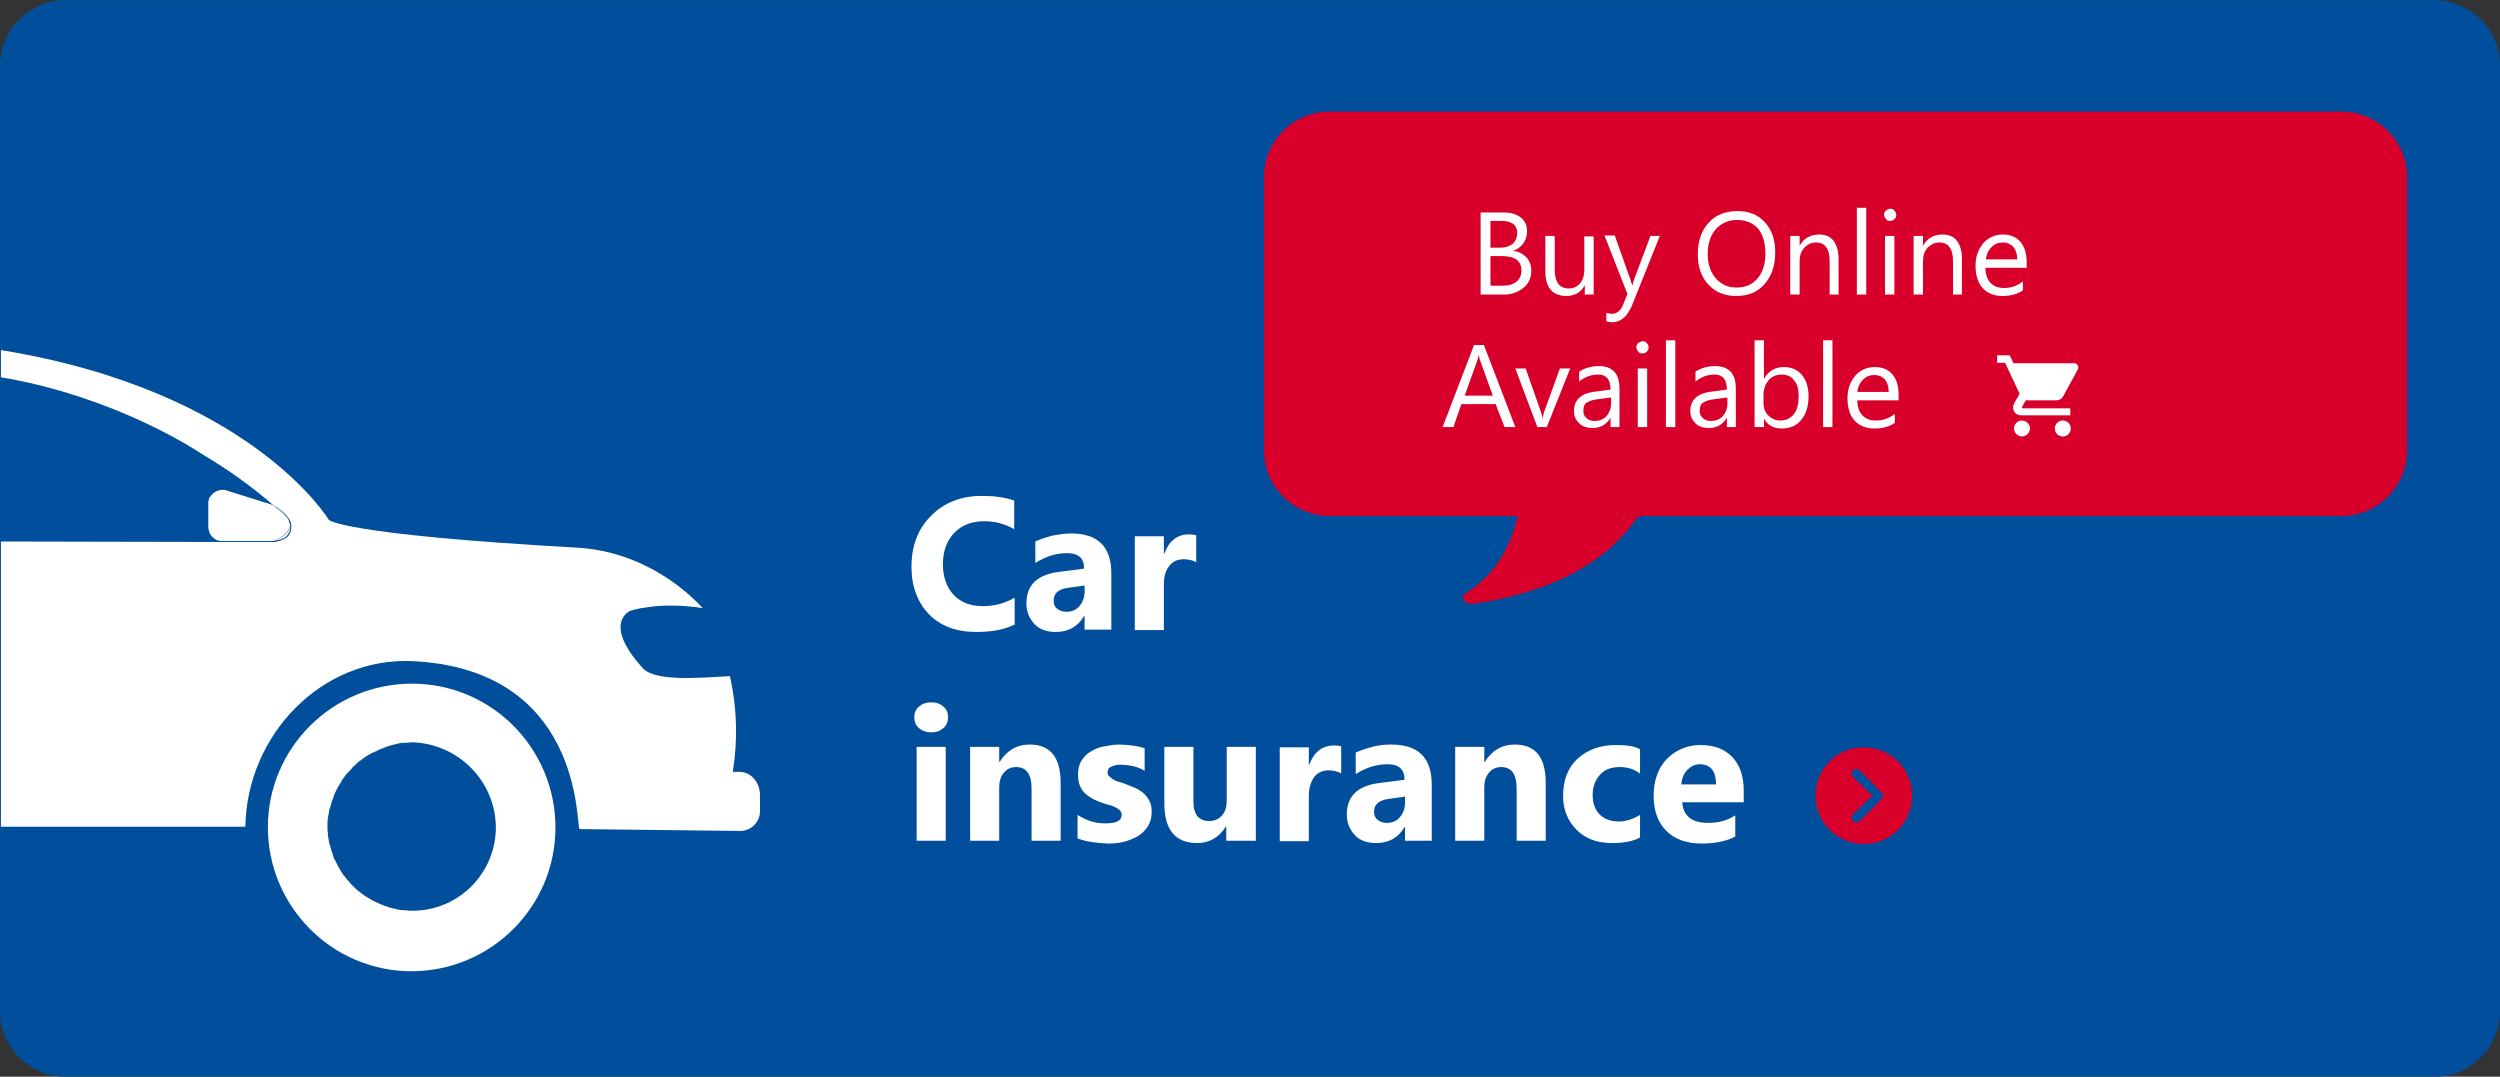 <svg xmlns="http://www.w3.org/2000/svg" xmlns:xlink="http://www.w3.org/1999/xlink"  x="0px" y="0px" viewBox="0 0 532.9 229.5" style="enable-background:new 0 0 532.9 229.5;" xml:space="preserve"><rect x="0" y="0" width="532.9" height="229.5" fill="#333333" stroke="none"/><style type="text/css">	.st0{fill:#004E9C;}	.st1{clip-path:url(#SVGID_00000111158391558530892130000000172648954739354815_);}	.st2{fill:none;}	.st3{fill:#FFFFFF;}	.st4{fill:#005DAA;}	.st5{enable-background:new    ;}	.st6{fill:#D8002B;}</style><g id="Groupe_1159" transform="translate(-420 -2493.474)">	<path id="Rectangle_76" class="st0" d="M434,2493.5h504.9c7.7,0,14,6.3,14,14V2709c0,7.7-6.3,14-14,14H434c-7.7,0-14-6.3-14-14  v-201.5C420,2499.7,426.3,2493.5,434,2493.5z"></path>	<g>		<defs>			<path id="SVGID_1_" d="M434,2517.2h180.7c7.7,0,14,6.3,14,14v164.3c0,7.7-6.3,14-14,14H434c-7.7,0-14-6.3-14-14v-164.3    C420,2523.4,426.3,2517.2,434,2517.2z"></path>		</defs>		<clipPath id="SVGID_00000141450125536448738200000013074618367755297455_">			<use xlink:href="#SVGID_1_" style="overflow:visible;"></use>		</clipPath>		<g style="clip-path:url(#SVGID_00000141450125536448738200000013074618367755297455_);">			<path class="st2" d="M499.3,2654.1c0.1,0,0.2-0.1,0.3-0.1C499.5,2654,499.4,2654.1,499.3,2654.1z"></path>			<path class="st2" d="M493,2659.9c0.1-0.1,0.2-0.2,0.3-0.4C493.1,2659.6,493,2659.7,493,2659.9z"></path>			<path class="st2" d="M492.1,2661.3c0.1-0.1,0.1-0.2,0.2-0.3C492.2,2661.1,492.1,2661.2,492.1,2661.3z"></path>			<path class="st2" d="M495.1,2657.2c0.1-0.1,0.1-0.1,0.2-0.2C495.3,2657.1,495.2,2657.1,495.1,2657.2z"></path>			<path class="st2" d="M497.8,2655c0.1-0.1,0.2-0.1,0.3-0.2C498,2654.9,497.9,2655,497.8,2655z"></path>			<path class="st2" d="M496.4,2656.1c0.1-0.1,0.2-0.2,0.3-0.2C496.6,2655.9,496.5,2656,496.4,2656.1z"></path>			<path class="st2" d="M494,2658.5c0.1-0.1,0.2-0.2,0.3-0.3C494.2,2658.3,494.1,2658.4,494,2658.5z"></path>			<path class="st2" d="M490,2668c0-0.2,0.1-0.5,0.1-0.7C490.1,2667.5,490,2667.8,490,2668z"></path>			<path class="st2" d="M489.9,2669.8C489.9,2669.8,489.9,2669.8,489.9,2669.8c0-0.3,0-0.5,0-0.8    C489.9,2669.3,489.9,2669.6,489.9,2669.8z"></path>			<path class="st2" d="M490,2671.7c0-0.3,0-0.7-0.1-1C490,2671,490,2671.3,490,2671.7z"></path>			<path class="st2" d="M490.3,2673.5c-0.1-0.3-0.1-0.7-0.2-1.1C490.2,2672.7,490.2,2673.1,490.3,2673.5z"></path>			<path class="st2" d="M490.3,2666.2c0-0.2,0.1-0.4,0.2-0.6C490.4,2665.8,490.3,2666,490.3,2666.2z"></path>			<path class="st2" d="M491.3,2662.9c0.1-0.1,0.1-0.3,0.2-0.4C491.5,2662.6,491.4,2662.7,491.3,2662.9z"></path>			<path class="st2" d="M490.7,2664.5c0.1-0.2,0.1-0.3,0.2-0.5C490.8,2664.2,490.8,2664.4,490.7,2664.5z"></path>			<path class="st2" d="M465.1,2598.8c0.1-0.1,0.3-0.2,0.4-0.4C465.4,2598.6,465.3,2598.7,465.1,2598.8z"></path>			<path class="st2" d="M465.6,2598.5c0.2-0.1,0.3-0.2,0.5-0.3C465.9,2598.3,465.7,2598.3,465.6,2598.5z"></path>			<path class="st2" d="M464.8,2599.3c0.1-0.1,0.2-0.3,0.3-0.4C465,2599,464.9,2599.2,464.8,2599.3z"></path>			<path class="st2" d="M500.8,2653.4c0.1-0.1,0.3-0.1,0.4-0.2C501.1,2653.3,501,2653.3,500.8,2653.4z"></path>			<path class="st2" d="M464.3,2601c0,0,0-0.1,0-0.1C464.3,2600.9,464.3,2600.9,464.3,2601l0,4.7c0,0.4,0.1,0.7,0.2,1.1    c-0.1-0.3-0.2-0.7-0.2-1.1V2601z"></path>			<path class="st2" d="M464.5,2599.8c0.1-0.1,0.1-0.3,0.2-0.4C464.6,2599.5,464.6,2599.7,464.5,2599.8z"></path>			<path class="st2" d="M466.7,2598c0.1,0,0.3,0,0.4-0.1C467,2597.9,466.8,2597.9,466.7,2598z"></path>			<path class="st2" d="M466.1,2598.2c0.2-0.1,0.3-0.1,0.5-0.2C466.4,2598,466.3,2598.1,466.1,2598.2z"></path>			<path class="st2" d="M464.3,2600.4c0-0.2,0.1-0.3,0.1-0.4C464.4,2600.1,464.4,2600.3,464.3,2600.4z"></path>			<path class="st2" d="M506,2652.1c0.1,0,0.3,0,0.4,0C506.3,2652,506.1,2652,506,2652.1z"></path>			<path class="st2" d="M502.5,2652.8c0.1,0,0.1,0,0.2-0.1C502.6,2652.7,502.5,2652.7,502.5,2652.8z"></path>			<path class="st2" d="M504.2,2652.3c0.1,0,0.2,0,0.4-0.1C504.4,2652.3,504.3,2652.3,504.2,2652.3z"></path>			<path class="st2" d="M506.4,2687.7c0.5,0,0.9,0.1,1.4,0.1v0c0.2,0,0.5,0,0.7,0c-0.2,0-0.5,0-0.7,0    C507.3,2687.7,506.9,2687.7,506.4,2687.7z"></path>			<path class="st2" d="M525.7,2669.8c0-9.8-8-17.8-17.9-17.8c0,0,0,0,0,0C517.6,2652,525.6,2659.9,525.7,2669.8z"></path>			<path class="st2" d="M497.8,2684.7c-0.4-0.2-0.7-0.5-1.1-0.8C497.1,2684.2,497.4,2684.4,497.8,2684.7z"></path>			<path class="st2" d="M494,2681.2c-0.3-0.3-0.5-0.7-0.8-1C493.5,2680.5,493.7,2680.9,494,2681.2z"></path>			<path class="st2" d="M492.1,2678.4c-0.2-0.4-0.4-0.8-0.6-1.2C491.7,2677.6,491.9,2678,492.1,2678.4z"></path>			<path class="st2" d="M496.4,2683.6c-0.4-0.3-0.7-0.6-1.1-1C495.7,2683,496.1,2683.3,496.4,2683.6z"></path>			<path class="st2" d="M463.4,2590.5c5.2,3.1,10.1,6.6,14.7,10.6h0l-10.2-3.2c-0.2,0-0.4,0-0.5,0c0,0,0,0-0.1,0c0.2,0,0.4,0,0.6,0    l10.2,3.2h0c0.8,0.7,1.6,1.3,2.3,1.9c0.3,0.2,0.5,0.4,0.7,0.7c0.3,0.4,0.5,0.8,0.6,1.2c-0.1-0.4-0.3-0.9-0.6-1.2    c0.4,0.5,0.7,1.1,0.7,1.7c0,0,0,0,0,0c0,0.4-0.2,0.7-0.3,1c0.2-0.3,0.3-0.6,0.3-1c0,0.1,0,0.1,0,0.2c0,1.3-0.5,2.1-1.4,2.6    c0.9-0.5,1.4-1.3,1.4-2.6c0-0.1,0-0.1,0-0.2c0-0.6-0.2-1.2-0.7-1.7c-0.8-1.1-1.9-2-3.1-2.6    C473.5,2597.2,468.6,2593.6,463.4,2590.5c-12.1-7.9-28.6-14.3-43.4-16.7v0C434.8,2576.2,451.3,2582.6,463.4,2590.5z     M481.2,2603.7c-0.2-0.3-0.5-0.5-0.7-0.7c-0.7-0.5-1.5-1.2-2.3-1.9C479.3,2601.7,480.4,2602.6,481.2,2603.7z"></path>			<path class="st2" d="M504.2,2687.4c-0.5-0.1-1-0.2-1.5-0.4C503.2,2687.1,503.7,2687.3,504.2,2687.4z"></path>			<path class="st2" d="M493,2679.8c-0.3-0.4-0.5-0.8-0.7-1.2C492.5,2679.1,492.7,2679.5,493,2679.8z"></path>			<path class="st2" d="M500.8,2686.3c-0.5-0.2-0.9-0.4-1.3-0.6C499.9,2685.9,500.4,2686.1,500.8,2686.3z"></path>			<path class="st2" d="M495.1,2682.5c-0.3-0.3-0.6-0.6-0.8-0.9C494.6,2681.9,494.9,2682.2,495.1,2682.5z"></path>			<path class="st2" d="M502.5,2686.9c-0.5-0.1-0.9-0.3-1.4-0.5C501.5,2686.6,502,2686.8,502.5,2686.9z"></path>			<path class="st2" d="M506,2687.6c-0.5,0-1-0.1-1.4-0.2C505,2687.5,505.5,2687.6,506,2687.6z"></path>			<polygon class="st2" points="525.7,2669.8 525.7,2669.8 525.7,2669.9    "></polygon>			<path class="st2" d="M490.7,2675.2c-0.1-0.4-0.2-0.7-0.3-1.1C490.5,2674.4,490.6,2674.8,490.7,2675.2z"></path>			<path class="st2" d="M491.3,2676.8c-0.2-0.4-0.3-0.8-0.4-1.2C491,2676,491.2,2676.4,491.3,2676.8z"></path>			<path class="st2" d="M499.3,2685.6c-0.4-0.2-0.8-0.5-1.2-0.7C498.5,2685.1,498.9,2685.4,499.3,2685.6z"></path>			<path class="st2" d="M466.9,2608.7c-1.1-0.2-2-0.9-2.4-1.9c-0.1-0.3-0.2-0.7-0.2-1.1v-4.7c0,0,0-0.1,0-0.1c0-0.1,0-0.3,0-0.4    c0,0,0,0,0,0c0-0.2,0.1-0.3,0.1-0.4c0-0.1,0-0.1,0-0.2c0.1-0.1,0.1-0.3,0.2-0.4c0,0,0-0.1,0.1-0.1c0.1-0.1,0.2-0.3,0.3-0.4    c0,0,0-0.1,0.1-0.1c0.1-0.1,0.3-0.2,0.4-0.4c0,0,0,0,0,0c0.2-0.1,0.3-0.2,0.5-0.3c0,0,0,0,0,0c0.2-0.1,0.3-0.1,0.5-0.2    c0,0,0.1,0,0.1,0c0.1,0,0.3,0,0.4-0.1c0.1,0,0.1,0,0.2,0c0,0,0,0,0.1,0c0.2,0,0.4,0,0.5,0l10.2,3.2h0c-4.6-3.9-9.5-7.5-14.7-10.6    c-12.1-7.9-28.6-14.3-43.4-16.7v34.8L466.9,2608.7z"></path>			<path class="st2" d="M481.2,2603.7c0.3,0.4,0.5,0.8,0.6,1.2c0,0.1,0.1,0.3,0.1,0.4C481.9,2604.7,481.6,2604.1,481.2,2603.7z"></path>			<path class="st2" d="M478.5,2608.8c0,0,0.1,0,0.2-0.1c-0.3,0-0.6,0.1-0.9,0.1H478.5z"></path>			<path class="st2" d="M507.8,2652c-0.5,0-0.9,0-1.4,0.1c-0.1,0-0.3,0-0.4,0c-0.5,0-1,0.1-1.4,0.2c-0.1,0-0.2,0-0.4,0.1    c-0.5,0.1-1,0.2-1.5,0.4c-0.1,0-0.1,0-0.2,0.1c-0.4,0.1-0.8,0.3-1.2,0.4c-0.1,0.1-0.3,0.1-0.4,0.2c-0.4,0.2-0.9,0.4-1.3,0.6    c-0.1,0-0.2,0.1-0.3,0.1c-0.4,0.2-0.8,0.5-1.2,0.7c-0.1,0.1-0.2,0.1-0.3,0.2c-0.4,0.2-0.7,0.5-1.1,0.8c-0.1,0.1-0.2,0.2-0.3,0.2    c-0.4,0.3-0.7,0.6-1.1,1c-0.1,0.1-0.1,0.1-0.2,0.2c-0.3,0.3-0.6,0.6-0.8,0.9c-0.1,0.1-0.2,0.2-0.3,0.3c-0.3,0.3-0.5,0.7-0.8,1    c-0.1,0.1-0.2,0.2-0.3,0.4c-0.3,0.4-0.5,0.8-0.7,1.2c-0.1,0.1-0.1,0.2-0.2,0.3c-0.2,0.4-0.4,0.8-0.6,1.2    c-0.1,0.1-0.1,0.3-0.2,0.4c-0.2,0.4-0.3,0.8-0.4,1.2c-0.1,0.2-0.1,0.3-0.2,0.5c-0.1,0.4-0.2,0.7-0.3,1.1    c-0.1,0.2-0.1,0.4-0.2,0.6c-0.1,0.3-0.1,0.7-0.2,1.1c0,0.2-0.1,0.5-0.1,0.7c0,0.3,0,0.7-0.1,1c0,0.3,0,0.5,0,0.8s0,0.5,0,0.8    c0,0.3,0,0.7,0.1,1c0,0.2,0.1,0.5,0.1,0.7c0.1,0.4,0.1,0.7,0.2,1.1c0,0.2,0.1,0.4,0.2,0.6c0.1,0.4,0.2,0.7,0.3,1.1    c0,0.2,0.1,0.3,0.2,0.5c0.1,0.4,0.3,0.8,0.4,1.2c0,0.1,0.1,0.2,0.2,0.3c0.2,0.4,0.4,0.8,0.6,1.2c0.1,0.1,0.1,0.2,0.2,0.3    c0.2,0.4,0.5,0.8,0.7,1.2c0.1,0.1,0.2,0.2,0.3,0.4c0.2,0.3,0.5,0.7,0.8,1c0.1,0.1,0.2,0.2,0.3,0.3c0.3,0.3,0.6,0.6,0.8,0.9    c0.1,0.1,0.1,0.1,0.2,0.2c0.3,0.3,0.7,0.7,1.1,1c0.1,0.1,0.2,0.2,0.3,0.2c0.3,0.3,0.7,0.5,1.1,0.8c0.1,0.1,0.2,0.1,0.3,0.2    c0.4,0.2,0.8,0.5,1.2,0.7c0.1,0,0.2,0.1,0.2,0.1c0.4,0.2,0.9,0.4,1.3,0.6c0.1,0,0.2,0.1,0.2,0.1c0.5,0.2,0.9,0.4,1.4,0.5    c0.1,0,0.1,0,0.2,0.1c0.5,0.1,1,0.3,1.5,0.4c0.1,0,0.2,0,0.4,0.1c0.5,0.1,0.9,0.2,1.4,0.2c0.1,0,0.3,0,0.4,0    c0.5,0,0.9,0.1,1.4,0.1c0.2,0,0.5,0,0.7,0c9.5-0.4,17.2-8.2,17.2-17.8c0,0,0,0,0,0c0,0,0,0,0-0.1    C525.6,2659.9,517.6,2652,507.8,2652z"></path>			<path class="st3" d="M507.8,2639.2c-16.9,0-30.7,13.7-30.7,30.6c0,16.9,13.7,30.7,30.6,30.7s30.7-13.7,30.7-30.6c0,0,0,0,0,0    C538.4,2652.9,524.7,2639.2,507.8,2639.2z M525.7,2669.8L525.7,2669.8L525.7,2669.8C525.7,2669.8,525.7,2669.8,525.7,2669.8    c0,9.6-7.6,17.5-17.2,17.8c-0.2,0-0.5,0-0.7,0v0c-0.5,0-0.9,0-1.4-0.1c-0.1,0-0.3,0-0.4,0c-0.5,0-1-0.1-1.4-0.2    c-0.1,0-0.2,0-0.4-0.1c-0.5-0.1-1-0.2-1.5-0.4c-0.1,0-0.1,0-0.2-0.1c-0.5-0.1-0.9-0.3-1.4-0.5c-0.1,0-0.2-0.1-0.2-0.1    c-0.5-0.2-0.9-0.4-1.3-0.6c-0.1,0-0.2-0.1-0.2-0.1c-0.4-0.2-0.8-0.5-1.2-0.7c-0.1-0.1-0.2-0.1-0.3-0.2c-0.4-0.2-0.7-0.5-1.1-0.8    c-0.1-0.1-0.2-0.2-0.3-0.2c-0.4-0.3-0.7-0.6-1.1-1c-0.1-0.1-0.1-0.1-0.2-0.2c-0.3-0.3-0.6-0.6-0.8-0.9c-0.1-0.1-0.2-0.2-0.3-0.3    c-0.3-0.3-0.5-0.7-0.8-1c-0.1-0.1-0.2-0.2-0.3-0.4c-0.3-0.4-0.5-0.8-0.7-1.2c-0.1-0.1-0.1-0.2-0.2-0.3c-0.2-0.4-0.4-0.8-0.6-1.2    c0-0.1-0.1-0.2-0.2-0.3c-0.2-0.4-0.3-0.8-0.4-1.2c-0.1-0.2-0.1-0.3-0.2-0.5c-0.1-0.4-0.2-0.7-0.3-1.1c-0.1-0.2-0.1-0.4-0.2-0.6    c-0.1-0.3-0.1-0.7-0.2-1.1c0-0.2-0.1-0.5-0.1-0.7c0-0.3,0-0.7-0.1-1c0-0.3,0-0.5,0-0.8c0,0,0,0,0,0c0,0,0,0,0,0    c0-0.3,0-0.5,0-0.8c0-0.3,0-0.7,0.1-1c0-0.2,0.1-0.5,0.1-0.7c0.1-0.4,0.1-0.7,0.2-1.1c0-0.2,0.1-0.4,0.2-0.6    c0.1-0.4,0.2-0.7,0.3-1.1c0.1-0.2,0.1-0.3,0.2-0.5c0.1-0.4,0.3-0.8,0.4-1.2c0.1-0.1,0.1-0.3,0.2-0.4c0.2-0.4,0.4-0.8,0.6-1.2    c0.1-0.1,0.1-0.2,0.2-0.3c0.2-0.4,0.5-0.8,0.7-1.2c0.1-0.1,0.2-0.2,0.3-0.4c0.2-0.3,0.5-0.7,0.8-1c0.1-0.1,0.2-0.2,0.3-0.3    c0.3-0.3,0.6-0.6,0.8-0.9c0.1-0.1,0.1-0.1,0.2-0.2c0.3-0.3,0.7-0.7,1.1-1c0.1-0.1,0.2-0.2,0.3-0.2c0.3-0.3,0.7-0.5,1.1-0.8    c0.1-0.1,0.2-0.1,0.3-0.2c0.4-0.2,0.8-0.5,1.2-0.7c0.1,0,0.2-0.1,0.3-0.1c0.4-0.2,0.8-0.4,1.3-0.6c0.1-0.1,0.3-0.1,0.4-0.2    c0.4-0.2,0.8-0.3,1.2-0.4c0.1,0,0.1,0,0.2-0.1c0.5-0.1,1-0.3,1.5-0.4c0.1,0,0.2,0,0.4-0.1c0.5-0.1,0.9-0.2,1.4-0.2    c0.1,0,0.3,0,0.4,0c0.5,0,0.9-0.1,1.4-0.1c0,0,0,0,0,0c0,0,0,0,0,0C517.6,2652,525.6,2659.9,525.7,2669.8    C525.7,2669.8,525.7,2669.8,525.7,2669.8C525.7,2669.8,525.7,2669.8,525.7,2669.8z"></path>			<path class="st3" d="M507.8,2652c-0.5,0-0.9,0-1.4,0.1C506.9,2652,507.3,2652,507.8,2652C507.8,2652,507.8,2652,507.8,2652z"></path>			<path class="st3" d="M504.5,2652.3c0.5-0.1,0.9-0.2,1.4-0.2C505.5,2652.1,505,2652.2,504.5,2652.3z"></path>			<path class="st3" d="M499.5,2685.7c-0.1,0-0.2-0.1-0.2-0.1C499.3,2685.6,499.4,2685.6,499.5,2685.7z"></path>			<path class="st3" d="M508.5,2687.7c9.5-0.4,17.2-8.2,17.2-17.8C525.7,2679.5,518,2687.3,508.5,2687.7z"></path>			<path class="st3" d="M504.5,2687.4c-0.1,0-0.2,0-0.4-0.1C504.3,2687.4,504.4,2687.4,504.5,2687.4z"></path>			<path class="st3" d="M506.4,2687.7c-0.1,0-0.3,0-0.4,0C506.1,2687.7,506.3,2687.6,506.4,2687.7z"></path>			<path class="st3" d="M502.7,2687c-0.1,0-0.1,0-0.2-0.1C502.5,2686.9,502.6,2687,502.7,2687z"></path>			<path class="st3" d="M525.7,2669.8L525.7,2669.8C525.7,2669.8,525.7,2669.8,525.7,2669.8C525.7,2669.8,525.7,2669.8,525.7,2669.8    C525.7,2669.8,525.7,2669.8,525.7,2669.8z"></path>			<path class="st3" d="M501.1,2686.4c-0.1,0-0.2-0.1-0.2-0.1C500.9,2686.4,501,2686.4,501.1,2686.4z"></path>			<path class="st3" d="M502.7,2652.7c0.5-0.1,1-0.3,1.5-0.4C503.7,2652.4,503.2,2652.6,502.7,2652.7z"></path>			<path class="st3" d="M490.4,2665.6c0.1-0.4,0.2-0.7,0.3-1.1C490.6,2664.9,490.5,2665.2,490.4,2665.6z"></path>			<path class="st3" d="M491.5,2677.1c0-0.1-0.1-0.2-0.2-0.3C491.4,2676.9,491.4,2677,491.5,2677.1z"></path>			<path class="st3" d="M490.9,2664.1c0.1-0.4,0.3-0.8,0.4-1.2C491.2,2663.3,491,2663.7,490.9,2664.1z"></path>			<path class="st3" d="M490.4,2674.1c-0.1-0.2-0.1-0.4-0.2-0.6C490.3,2673.7,490.4,2673.9,490.4,2674.1z"></path>			<path class="st3" d="M492.3,2678.7c-0.1-0.1-0.1-0.2-0.2-0.3C492.1,2678.5,492.2,2678.6,492.3,2678.7z"></path>			<path class="st3" d="M493.2,2680.2c-0.1-0.1-0.2-0.2-0.3-0.4C493,2680,493.1,2680.1,493.2,2680.2z"></path>			<path class="st3" d="M492.3,2661c0.2-0.4,0.5-0.8,0.7-1.2C492.7,2660.2,492.5,2660.6,492.3,2661z"></path>			<path class="st3" d="M490.1,2672.4c0-0.2-0.1-0.5-0.1-0.7C490,2671.9,490.1,2672.1,490.1,2672.4z"></path>			<path class="st3" d="M489.9,2669.8c0,0.3,0,0.5,0,0.8C489.9,2670.4,489.9,2670.1,489.9,2669.8    C489.9,2669.8,489.9,2669.8,489.9,2669.8z"></path>			<path class="st3" d="M490,2669c0-0.3,0-0.7,0.1-1C490,2668.4,490,2668.7,490,2669z"></path>			<path class="st3" d="M490.9,2675.6c-0.1-0.2-0.1-0.3-0.2-0.5C490.8,2675.3,490.8,2675.5,490.9,2675.6z"></path>			<path class="st3" d="M490.1,2667.3c0.1-0.4,0.1-0.7,0.2-1.1C490.2,2666.6,490.2,2667,490.1,2667.3z"></path>			<path class="st3" d="M493.2,2659.5c0.2-0.3,0.5-0.7,0.8-1C493.7,2658.8,493.5,2659.1,493.2,2659.5z"></path>			<path class="st3" d="M498.1,2654.8c0.4-0.2,0.8-0.5,1.2-0.7C498.9,2654.3,498.5,2654.6,498.1,2654.8z"></path>			<path class="st3" d="M496.7,2683.9c-0.1-0.1-0.2-0.2-0.3-0.2C496.5,2683.7,496.6,2683.8,496.7,2683.9z"></path>			<path class="st3" d="M496.7,2655.8c0.3-0.3,0.7-0.5,1.1-0.8C497.4,2655.3,497.1,2655.5,496.7,2655.8z"></path>			<path class="st3" d="M501.2,2653.2c0.4-0.2,0.8-0.3,1.2-0.4C502.1,2652.9,501.7,2653.1,501.2,2653.2z"></path>			<path class="st3" d="M499.5,2654c0.4-0.2,0.8-0.4,1.3-0.6C500.4,2653.6,500,2653.8,499.5,2654z"></path>			<path class="st3" d="M495.4,2682.7c-0.1-0.1-0.1-0.1-0.2-0.2C495.2,2682.6,495.3,2682.6,495.4,2682.7z"></path>			<path class="st3" d="M494.3,2658.1c0.3-0.3,0.6-0.6,0.8-0.9C494.9,2657.5,494.6,2657.8,494.3,2658.1z"></path>			<path class="st3" d="M494.3,2681.6c-0.1-0.1-0.2-0.2-0.3-0.3C494.1,2681.3,494.2,2681.4,494.3,2681.6z"></path>			<path class="st3" d="M498.1,2684.9c-0.1-0.1-0.2-0.1-0.3-0.2C497.9,2684.7,498,2684.8,498.1,2684.9z"></path>			<path class="st3" d="M495.4,2657c0.3-0.3,0.7-0.7,1.1-1C496.1,2656.4,495.7,2656.7,495.4,2657z"></path>			<path class="st3" d="M491.5,2662.5c0.2-0.4,0.4-0.8,0.6-1.2C491.9,2661.7,491.7,2662.1,491.5,2662.5z"></path>			<path class="st3" d="M466.7,2598C466.6,2598,466.6,2598,466.7,2598c-0.3,0.1-0.4,0.1-0.6,0.2c0,0,0,0,0,0    c-0.2,0.1-0.3,0.2-0.5,0.3c0,0,0,0,0,0c-0.1,0.1-0.3,0.2-0.4,0.4c0,0,0,0.1-0.1,0.1c-0.1,0.1-0.2,0.2-0.3,0.4c0,0,0,0.1-0.1,0.1    c-0.1,0.1-0.2,0.3-0.2,0.4c0,0,0,0.1,0,0.2c0,0.1-0.1,0.3-0.1,0.4c0,0.1,0,0.3,0,0.5c0,0,0,0.1,0,0.1v4.7c0,0.4,0.1,0.7,0.2,1.1    c0.4,1,1.3,1.8,2.4,1.9h0c0,0,0,0,0,0l10.6,0c0,0,0.1,0,0.1,0h0c0.3,0,0.6,0,0.9-0.1c0,0,0,0,0,0c0,0,0,0,0,0    c0.5-0.2,2.2-1.1,2.9-2.3c0.2-0.3,0.3-0.6,0.3-1c0,0,0,0,0,0c0,0,0,0,0,0c0-0.2,0-0.3-0.1-0.5c-0.1-0.4-0.3-0.9-0.6-1.2    c-0.2-0.3-0.5-0.5-0.7-0.7c-0.7-0.5-1.5-1.2-2.3-1.9h0l-10.2-3.2c-0.2,0-0.4,0-0.6,0c-0.1,0-0.1,0-0.2,0    C467,2597.9,466.8,2597.9,466.7,2598z"></path>			<path class="st3" d="M466.1,2598.2C466.1,2598.2,466.1,2598.2,466.1,2598.2C466.1,2598.2,466.1,2598.2,466.1,2598.2z"></path>			<path class="st3" d="M465.6,2598.5C465.6,2598.5,465.6,2598.5,465.6,2598.5C465.6,2598.5,465.6,2598.5,465.6,2598.5z"></path>			<path class="st3" d="M464.5,2606.8c0.4,1,1.3,1.8,2.4,1.9h0C465.8,2608.6,464.9,2607.8,464.5,2606.8z"></path>			<path class="st3" d="M464.3,2600.4c0,0.1,0,0.3,0,0.4C464.3,2600.7,464.3,2600.6,464.3,2600.4    C464.3,2600.4,464.3,2600.4,464.3,2600.4z"></path>			<path class="st3" d="M467.1,2597.9c0.1,0,0.1,0,0.2,0C467.2,2597.9,467.2,2597.9,467.1,2597.9z"></path>			<path class="st3" d="M465.1,2598.9C465.1,2598.9,465.1,2598.9,465.1,2598.9C465.1,2598.9,465.1,2598.9,465.1,2598.9z"></path>			<path class="st3" d="M464.5,2600c0-0.1,0-0.1,0-0.2C464.5,2599.9,464.5,2599.9,464.5,2600z"></path>			<path class="st3" d="M464.7,2599.4c0,0,0-0.1,0.1-0.1C464.8,2599.3,464.7,2599.4,464.7,2599.4z"></path>			<path class="st3" d="M466.6,2598C466.6,2598,466.6,2598,466.6,2598C466.6,2598,466.6,2598,466.6,2598z"></path>			<path class="st3" d="M481.9,2605.4c0-0.2,0-0.3-0.1-0.4C481.8,2605.1,481.8,2605.2,481.9,2605.4    C481.9,2605.4,481.9,2605.4,481.9,2605.4z"></path>			<path class="st3" d="M477.8,2608.8c0.3,0,0.6,0,0.9-0.1h0C478.3,2608.7,478,2608.7,477.8,2608.8L477.8,2608.8z"></path>			<path class="st3" d="M577.6,2658C577.6,2658,577.6,2658,577.6,2658h-1.4c1.1-6.8,0.9-13.7-0.6-20.4c-7,0.4-15.5,1.1-18.4-1.5    c-9-9.8-2.9-12.4-2.9-12.4s5.8-2.1,15.5-0.6c-2.6-2.8-12-12.1-27-12.9c-50-2.8-52.7-5.9-52.7-5.9s-16.5-27.5-69.9-36.2v5.8    c14.8,2.4,31.3,8.8,43.4,16.7c5.2,3.1,10.1,6.6,14.7,10.6c1.2,0.6,2.3,1.5,3.1,2.6c0.4,0.5,0.7,1.1,0.7,1.7c0,0.1,0,0.1,0,0.2    c0,1.3-0.5,2.1-1.4,2.6c-0.5,0.3-1.1,0.5-1.8,0.6c0,0,0,0,0,0c-0.1,0-0.2,0.1-0.2,0.1l-0.8,0c0,0,0,0,0,0l-0.1,0    c-0.1,0-0.2,0-0.3,0h-10c-0.1,0-0.3,0-0.4,0h0c0,0,0,0,0,0l-46.9-0.1v60.8h52.1c0.3-19.5,16.2-36.2,35.7-35.3    c35.8,1.8,34.8,33.9,35.5,35.8l34.3,0.4c2.3,0,4.2-1.9,4.2-4.2c0,0,0,0,0,0v-3.7C581.8,2659.9,579.9,2658,577.6,2658z"></path>			<path class="st3" d="M420,2608.6L420,2608.6l46.9,0.1c0,0,0,0,0,0L420,2608.6z"></path>			<path class="st3" d="M478.5,2608.8h-0.7c0,0,0,0-0.1,0L478.5,2608.8c0,0,0.1,0,0.2-0.1c0,0,0,0,0,0    C478.6,2608.7,478.5,2608.8,478.5,2608.8z"></path>			<path class="st3" d="M477.7,2608.8L477.7,2608.8c-0.1,0-0.1,0-0.1,0L477.7,2608.8c-0.1,0-0.1,0-0.2,0L477.7,2608.8    C477.7,2608.8,477.7,2608.8,477.7,2608.8L477.7,2608.8C477.7,2608.8,477.7,2608.8,477.7,2608.8z"></path>			<path class="st3" d="M467,2608.7C466.9,2608.7,466.9,2608.7,467,2608.7L467,2608.7C466.9,2608.7,466.9,2608.7,467,2608.7    L467,2608.7C466.9,2608.7,466.9,2608.7,467,2608.7L467,2608.7C466.9,2608.7,466.9,2608.7,467,2608.7L467,2608.7z"></path>			<path class="st3" d="M478.7,2608.7C478.7,2608.7,478.7,2608.7,478.7,2608.7C478.7,2608.7,478.6,2608.7,478.7,2608.7    C478.6,2608.7,478.6,2608.7,478.7,2608.7C478.6,2608.7,478.6,2608.7,478.7,2608.7C478.6,2608.7,478.6,2608.7,478.7,2608.7    C478.7,2608.7,478.7,2608.7,478.7,2608.7z"></path>			<path class="st3" d="M466.9,2608.7L466.9,2608.7C466.9,2608.7,466.9,2608.7,466.9,2608.7L466.9,2608.7    C466.9,2608.7,466.9,2608.7,466.9,2608.7z"></path>			<path class="st3" d="M477.7,2608.8C477.7,2608.8,477.7,2608.8,477.7,2608.8L477.7,2608.8C477.7,2608.8,477.8,2608.8,477.7,2608.8    L477.7,2608.8z"></path>			<polygon class="st3" points="478.6,2608.7 478.6,2608.7 478.6,2608.7    "></polygon>			<path class="st3" d="M480.4,2603c0.3,0.2,0.5,0.4,0.7,0.7c-0.8-1.1-1.9-2-3.1-2.6C479,2601.8,479.7,2602.4,480.4,2603z"></path>			<path class="st3" d="M467.4,2608.8h10c0.1,0,0.1,0,0.2,0l-10.5,0C467.1,2608.7,467.2,2608.8,467.4,2608.8z"></path>			<path class="st3" d="M467,2608.7l10.5,0c0,0,0.1,0,0.1,0L467,2608.7C467,2608.7,467,2608.7,467,2608.7z"></path>			<path class="st3" d="M477.3,2608.8h-10c-0.1,0-0.2,0-0.4,0l-0.1,0c0.1,0,0.3,0,0.4,0L477.3,2608.8c0.1,0,0.2,0,0.2,0l-0.1,0    C477.4,2608.8,477.4,2608.8,477.3,2608.8z"></path>			<path class="st3" d="M467,2608.7L467,2608.7C466.9,2608.7,466.9,2608.7,467,2608.7L467,2608.7C467,2608.7,467,2608.7,467,2608.7z    "></path>			<path class="st3" d="M477.6,2608.8C477.6,2608.8,477.5,2608.8,477.6,2608.8L477.6,2608.8C477.6,2608.8,477.6,2608.8,477.6,2608.8    L477.6,2608.8z"></path>			<path class="st3" d="M481.9,2605.6c0-0.1,0-0.1,0-0.2c0,0.4-0.2,0.7-0.3,1c-0.7,1.2-2.3,2.1-2.9,2.3c0.7-0.1,1.3-0.3,1.8-0.5    C481.3,2607.7,481.9,2606.9,481.9,2605.6z"></path>			<path class="st3" d="M478.7,2608.7C478.7,2608.7,478.7,2608.7,478.7,2608.7c0.5-0.2,2.2-1.1,2.9-2.3    C480.8,2607.6,479.2,2608.4,478.7,2608.7z"></path>			<path class="st3" d="M478.6,2608.7c0.7-0.1,1.3-0.3,1.8-0.6C480,2608.4,479.4,2608.6,478.6,2608.7    C478.7,2608.7,478.7,2608.7,478.6,2608.7z"></path>			<polygon class="st3" points="478.7,2608.7 478.6,2608.7 478.6,2608.7 478.7,2608.7    "></polygon>			<path class="st4" d="M570.3,2623.6c0,0,0.1,0.1,0.1,0.2C570.4,2623.9,570.4,2623.8,570.3,2623.6z"></path>			<path class="st4" d="M574.6,2634.2c0.3,1.1,0.6,2.1,0.8,3.3C575.3,2636.6,575,2635.4,574.6,2634.2z"></path>		</g>	</g>	<g id="Groupe_769" transform="translate(-294.91 1883.282)">		<g class="st5">			<path class="st3" d="M931,743.4c-2,1-4.7,1.5-8,1.5c-4.3,0-7.7-1.3-10.1-3.8s-3.7-5.9-3.7-10.1c0-4.5,1.4-8.1,4.2-10.9    c2.8-2.8,6.4-4.2,10.8-4.2c2.7,0,5,0.3,6.9,1v6.1c-1.9-1.1-4-1.7-6.4-1.7c-2.6,0-4.8,0.8-6.4,2.5c-1.6,1.7-2.4,3.9-2.4,6.7    c0,2.7,0.8,4.9,2.3,6.5s3.6,2.4,6.2,2.4c2.5,0,4.7-0.6,6.8-1.8V743.4z"></path>			<path class="st3" d="M951.9,744.4h-5.8v-2.9H946c-1.3,2.2-3.3,3.4-6,3.4c-1.9,0-3.5-0.5-4.6-1.7s-1.7-2.6-1.7-4.4    c0-3.9,2.3-6.1,6.9-6.7l5.4-0.7c0-2.2-1.2-3.3-3.6-3.3c-2.4,0-4.6,0.7-6.8,2.1v-4.6c0.9-0.4,2-0.8,3.5-1.2    c1.5-0.3,2.8-0.5,4.1-0.5c5.7,0,8.6,2.8,8.6,8.5V744.4z M946.1,736.3V735l-3.6,0.5c-2,0.3-3,1.2-3,2.7c0,0.7,0.2,1.3,0.7,1.7    s1.1,0.7,2,0.7c1.2,0,2.1-0.4,2.8-1.2C945.7,738.6,946.1,737.5,946.1,736.3z"></path>			<path class="st3" d="M969.8,730c-0.7-0.4-1.6-0.6-2.6-0.6c-1.3,0-2.4,0.5-3.1,1.5c-0.8,1-1.1,2.3-1.1,4v9.6h-6.2v-20h6.2v3.7h0.1    c1-2.7,2.7-4.1,5.3-4.1c0.7,0,1.2,0.1,1.5,0.2V730z"></path>		</g>		<g class="st5">			<path class="st3" d="M913.4,766.3c-1,0-1.9-0.3-2.6-0.9s-1-1.4-1-2.3c0-0.9,0.3-1.7,1-2.3s1.5-0.9,2.6-0.9c1.1,0,1.9,0.3,2.6,0.9    c0.7,0.6,1,1.3,1,2.3c0,0.9-0.3,1.7-1,2.3C915.3,766,914.5,766.3,913.4,766.3z M916.5,789.4h-6.2v-20h6.2V789.4z"></path>			<path class="st3" d="M941,789.4h-6.2v-11.1c0-3.1-1.1-4.6-3.3-4.6c-1.1,0-1.9,0.4-2.6,1.2c-0.7,0.8-1,1.9-1,3.1v11.4h-6.2v-20    h6.2v3.2h0.1c1.5-2.4,3.6-3.7,6.4-3.7c4.4,0,6.6,2.7,6.6,8.2V789.4z"></path>			<path class="st3" d="M944.6,788.9v-5c1,0.6,2,1.1,3,1.4c1,0.3,2,0.4,2.9,0.4c1.1,0,2-0.1,2.6-0.4c0.6-0.3,0.9-0.8,0.9-1.4    c0-0.4-0.1-0.7-0.4-1c-0.3-0.3-0.7-0.5-1.1-0.7s-0.9-0.4-1.5-0.5c-0.5-0.2-1-0.3-1.5-0.5c-0.8-0.3-1.5-0.6-2.1-1    s-1.1-0.7-1.5-1.2s-0.7-1-0.9-1.6s-0.3-1.3-0.3-2.1c0-1.1,0.2-2.1,0.7-2.9s1.1-1.5,2-2c0.8-0.5,1.7-0.9,2.8-1.1    c1-0.2,2.1-0.4,3.3-0.4c0.9,0,1.8,0.1,2.7,0.2c0.9,0.1,1.8,0.3,2.7,0.6v4.8c-0.8-0.5-1.6-0.8-2.5-1c-0.9-0.2-1.8-0.3-2.6-0.3    c-0.4,0-0.8,0-1.1,0.1c-0.4,0.1-0.7,0.2-0.9,0.3s-0.5,0.3-0.6,0.5s-0.2,0.5-0.2,0.7c0,0.4,0.1,0.7,0.4,0.9s0.5,0.5,0.9,0.7    c0.4,0.2,0.8,0.4,1.3,0.5c0.5,0.1,0.9,0.3,1.4,0.5c0.8,0.3,1.6,0.6,2.2,0.9s1.2,0.7,1.7,1.2c0.5,0.5,0.8,1,1.1,1.6    s0.4,1.3,0.4,2.2c0,1.2-0.3,2.2-0.8,3c-0.5,0.8-1.2,1.5-2.1,2.1c-0.9,0.5-1.8,0.9-2.9,1.2s-2.3,0.4-3.5,0.4    C948.5,789.9,946.4,789.6,944.6,788.9z"></path>			<path class="st3" d="M982.5,789.4h-6.2v-3h-0.1c-1.5,2.4-3.6,3.5-6.1,3.5c-4.6,0-7-2.8-7-8.4v-12.1h6.2V781    c0,2.8,1.1,4.2,3.4,4.2c1.1,0,2-0.4,2.7-1.2s1-1.8,1-3.2v-11.4h6.2V789.4z"></path>			<path class="st3" d="M1000.7,775c-0.7-0.4-1.6-0.6-2.6-0.6c-1.3,0-2.4,0.5-3.1,1.5s-1.1,2.3-1.1,4v9.6h-6.2v-20h6.2v3.7h0.1    c1-2.7,2.7-4.1,5.3-4.1c0.7,0,1.2,0.1,1.5,0.2V775z"></path>			<path class="st3" d="M1020.2,789.4h-5.8v-2.9h-0.1c-1.3,2.2-3.3,3.4-6,3.4c-1.9,0-3.5-0.5-4.6-1.7s-1.7-2.6-1.7-4.4    c0-3.9,2.3-6.1,6.9-6.7l5.4-0.7c0-2.2-1.2-3.3-3.6-3.3c-2.4,0-4.6,0.7-6.8,2.1v-4.6c0.9-0.4,2-0.8,3.5-1.2s2.8-0.5,4.1-0.5    c5.7,0,8.6,2.8,8.6,8.5V789.4z M1014.4,781.3V780l-3.6,0.5c-2,0.3-3,1.2-3,2.7c0,0.7,0.2,1.3,0.7,1.7s1.1,0.7,2,0.7    c1.2,0,2.1-0.4,2.8-1.2S1014.4,782.5,1014.4,781.3z"></path>			<path class="st3" d="M1044.4,789.4h-6.2v-11.1c0-3.1-1.1-4.6-3.3-4.6c-1.1,0-1.9,0.4-2.6,1.2s-1,1.9-1,3.1v11.4h-6.2v-20h6.2v3.2    h0.1c1.5-2.4,3.6-3.7,6.4-3.7c4.4,0,6.6,2.7,6.6,8.2V789.4z"></path>			<path class="st3" d="M1064.5,788.7c-1.4,0.8-3.4,1.2-6,1.2c-3.1,0-5.6-0.9-7.5-2.8s-2.9-4.3-2.9-7.2c0-3.4,1-6.1,3.1-8    s4.8-2.9,8.2-2.9c2.4,0,4.1,0.3,5.1,0.9v5.2c-1.3-1-2.7-1.4-4.3-1.4c-1.8,0-3.2,0.5-4.2,1.6s-1.6,2.5-1.6,4.3    c0,1.8,0.5,3.2,1.5,4.2s2.4,1.5,4.1,1.5c1.5,0,3-0.5,4.5-1.4V788.7z"></path>			<path class="st3" d="M1086.5,781.2h-13c0.2,2.9,2,4.4,5.5,4.4c2.2,0,4.1-0.5,5.8-1.6v4.5c-1.8,1-4.3,1.5-7.2,1.5    c-3.2,0-5.7-0.9-7.5-2.7s-2.7-4.3-2.7-7.5c0-3.3,1-6,2.9-7.9s4.3-2.9,7.1-2.9c2.9,0,5.2,0.9,6.8,2.6s2.4,4.1,2.4,7.1V781.2z     M1080.7,777.4c0-2.9-1.2-4.3-3.5-4.3c-1,0-1.8,0.4-2.6,1.2s-1.2,1.8-1.3,3.1H1080.7z"></path>		</g>		<path class="st6" d="M1101.9,779.8c0,5.7,4.6,10.3,10.3,10.3   c5.7,0,10.3-4.6,10.3-10.3c0-5.7-4.6-10.3-10.3-10.3C1106.5,769.4,1101.9,774.1,1101.9,779.8   C1101.9,779.8,1101.9,779.8,1101.9,779.8z M1114,779.8l-4.1-4c-0.4-0.4-0.4-1,0-1.4c0.4-0.4,1-0.4,1.4,0l4.7,4.8   c0.4,0.4,0.4,0.9,0,1.3l-4.7,4.7c-0.4,0.4-1,0.4-1.4,0s-0.4-1,0-1.4L1114,779.8z"></path>	</g>	<g id="Groupe_960" transform="translate(-413.799 1960.261)">		<path id="Union_38" class="st6" d="M1146.3,659.6c6.5-4,9.6-10.3,11-16.4h-40.1c-7.7,0-14-6.3-14-14v-58.2c0-7.7,6.3-14,14-14   h215.7c7.7,0,14,6.3,14,14l0,0v58.2c0,7.7-6.3,14-14,14h-149.5c-0.5,0.3-0.9,0.7-1.2,1.1c-8.3,11.8-23.9,16.1-34.1,17.6   c-0.2,0-0.3,0-0.5,0C1145.9,662,1144.9,660.4,1146.3,659.6z"></path>		<g id="Groupe_957" transform="translate(1141.006 571.002)">			<g class="st5">				<path class="st3" d="M8.4,25V7.5h5c1.5,0,2.7,0.4,3.6,1.1c0.9,0.7,1.3,1.7,1.3,2.9c0,1-0.3,1.9-0.8,2.6s-1.3,1.3-2.2,1.6v0     c1.2,0.1,2.1,0.6,2.8,1.3s1.1,1.7,1.1,2.9c0,1.5-0.5,2.7-1.6,3.6S15.2,25,13.5,25H8.4z M10.5,9.4V15h2.1c1.1,0,2-0.3,2.6-0.8     c0.6-0.5,1-1.3,1-2.3c0-1.7-1.1-2.6-3.4-2.6H10.5z M10.5,16.8v6.3h2.8c1.2,0,2.1-0.3,2.8-0.9c0.7-0.6,1-1.4,1-2.3     c0-2.1-1.4-3.1-4.2-3.1H10.5z"></path>				<path class="st3" d="M32.6,25h-2v-2h0c-0.8,1.5-2.1,2.3-3.9,2.3c-3,0-4.5-1.8-4.5-5.3v-7.5h2v7.2c0,2.6,1,4,3,4     c1,0,1.8-0.4,2.4-1.1c0.6-0.7,0.9-1.7,0.9-2.8v-7.2h2V25z"></path>				<path class="st3" d="M46.6,12.5L40.8,27c-1,2.6-2.5,3.9-4.3,3.9c-0.5,0-1-0.1-1.3-0.2v-1.8c0.4,0.1,0.8,0.2,1.2,0.2     c1,0,1.8-0.6,2.3-1.8l1-2.4l-4.9-12.5H37l3.4,9.6c0,0.1,0.1,0.4,0.3,1h0.1c0-0.2,0.1-0.5,0.2-0.9l3.6-9.6H46.6z"></path>				<path class="st3" d="M62.9,25.3c-2.5,0-4.5-0.8-6-2.5c-1.5-1.6-2.2-3.8-2.2-6.4c0-2.8,0.8-5.1,2.3-6.7c1.5-1.7,3.6-2.5,6.2-2.5     c2.4,0,4.4,0.8,5.8,2.4c1.5,1.6,2.2,3.8,2.2,6.4c0,2.9-0.8,5.1-2.3,6.8S65.4,25.3,62.9,25.3z M63,9.1c-1.8,0-3.3,0.7-4.5,2     c-1.1,1.3-1.7,3.1-1.7,5.2c0,2.2,0.6,3.9,1.7,5.2s2.6,2,4.4,2c1.9,0,3.4-0.6,4.5-1.9c1.1-1.3,1.7-3,1.7-5.3     c0-2.3-0.5-4.1-1.6-5.4C66.4,9.7,64.9,9.1,63,9.1z"></path>				<path class="st3" d="M84.8,25h-2v-7.1c0-2.7-1-4-2.9-4c-1,0-1.8,0.4-2.5,1.1c-0.7,0.8-1,1.7-1,2.9V25h-2V12.5h2v2.1h0     c0.9-1.6,2.3-2.4,4.1-2.4c1.4,0,2.4,0.4,3.1,1.3c0.7,0.9,1.1,2.2,1.1,3.8V25z"></path>				<path class="st3" d="M90.6,25h-2V6.5h2V25z"></path>				<path class="st3" d="M95.7,9.3c-0.4,0-0.7-0.1-0.9-0.4S94.4,8.4,94.4,8c0-0.4,0.1-0.7,0.4-0.9s0.6-0.4,0.9-0.4     c0.4,0,0.7,0.1,0.9,0.4C96.8,7.3,97,7.7,97,8c0,0.4-0.1,0.7-0.4,0.9C96.3,9.2,96,9.3,95.7,9.3z M96.6,25h-2V12.5h2V25z"></path>				<path class="st3" d="M111.1,25h-2v-7.1c0-2.7-1-4-2.9-4c-1,0-1.8,0.4-2.5,1.1c-0.7,0.8-1,1.7-1,2.9V25h-2V12.5h2v2.1h0     c0.9-1.6,2.3-2.4,4.1-2.4c1.4,0,2.4,0.4,3.1,1.3c0.7,0.9,1.1,2.2,1.1,3.8V25z"></path>				<path class="st3" d="M124.9,19.3H116c0,1.4,0.4,2.5,1.1,3.2c0.7,0.8,1.7,1.1,3,1.1c1.4,0,2.7-0.5,3.9-1.4v1.9     c-1.1,0.8-2.6,1.2-4.4,1.2c-1.8,0-3.2-0.6-4.2-1.7c-1-1.1-1.5-2.7-1.5-4.8c0-1.9,0.6-3.5,1.7-4.8c1.1-1.2,2.5-1.8,4.1-1.8     s2.9,0.5,3.8,1.6c0.9,1.1,1.3,2.5,1.3,4.4V19.3z M122.8,17.6c0-1.2-0.3-2.1-0.8-2.7c-0.5-0.6-1.3-1-2.3-1c-0.9,0-1.7,0.3-2.4,1     c-0.7,0.7-1.1,1.6-1.2,2.6H122.8z"></path>			</g>			<g id="Groupe_956" transform="translate(0 28.249)">				<g class="st5">					<path class="st3" d="M15.8,25h-2.3l-1.9-4.9H4.3L2.6,25H0.3L7,7.5h2.1L15.8,25z M11,18.3l-2.7-7.5C8.2,10.5,8.1,10.2,8,9.6h0      c-0.1,0.5-0.2,0.9-0.3,1.2L5,18.3H11z"></path>					<path class="st3" d="M27.5,12.5l-5,12.5h-2l-4.7-12.5H18l3.2,9.1c0.2,0.7,0.4,1.2,0.4,1.7h0c0.1-0.6,0.2-1.2,0.4-1.7l3.3-9.1      H27.5z"></path>					<path class="st3" d="M38.1,25h-2v-2h0c-0.9,1.5-2.2,2.2-3.8,2.2c-1.2,0-2.2-0.3-2.9-1c-0.7-0.7-1.1-1.5-1.1-2.6      c0-2.3,1.4-3.7,4.1-4.1l3.7-0.5c0-2.1-0.9-3.2-2.6-3.2c-1.5,0-2.9,0.5-4.1,1.5v-2.1c1.2-0.8,2.6-1.2,4.2-1.2      c2.9,0,4.4,1.6,4.4,4.7V25z M36.1,18.7l-3,0.4c-0.9,0.1-1.6,0.4-2.1,0.7c-0.5,0.3-0.7,0.9-0.7,1.8c0,0.6,0.2,1.1,0.7,1.5      c0.4,0.4,1,0.6,1.7,0.6c1,0,1.8-0.3,2.5-1c0.6-0.7,1-1.6,1-2.6V18.7z"></path>					<path class="st3" d="M42.9,9.3c-0.4,0-0.7-0.1-0.9-0.4S41.6,8.4,41.6,8s0.1-0.7,0.4-0.9s0.6-0.4,0.9-0.4c0.4,0,0.7,0.1,0.9,0.4      c0.3,0.2,0.4,0.6,0.4,0.9c0,0.4-0.1,0.7-0.4,0.9C43.6,9.2,43.3,9.3,42.9,9.3z M43.9,25h-2V12.5h2V25z"></path>					<path class="st3" d="M49.9,25h-2V6.5h2V25z"></path>					<path class="st3" d="M62.9,25h-2v-2h0c-0.9,1.5-2.2,2.2-3.8,2.2c-1.2,0-2.2-0.3-2.9-1c-0.7-0.7-1.1-1.5-1.1-2.6      c0-2.3,1.4-3.7,4.1-4.1l3.7-0.5c0-2.1-0.9-3.2-2.6-3.2c-1.5,0-2.9,0.5-4.1,1.5v-2.1c1.2-0.8,2.6-1.2,4.2-1.2      c2.9,0,4.4,1.6,4.4,4.7V25z M60.9,18.7l-3,0.4c-0.9,0.1-1.6,0.4-2.1,0.7c-0.5,0.3-0.7,0.9-0.7,1.8c0,0.6,0.2,1.1,0.7,1.5      c0.4,0.4,1,0.6,1.7,0.6c1,0,1.8-0.3,2.5-1c0.6-0.7,1-1.6,1-2.6V18.7z"></path>					<path class="st3" d="M68.8,23.2L68.8,23.2l0,1.8h-2V6.5h2v8.2h0c1-1.7,2.4-2.5,4.3-2.5c1.6,0,2.9,0.6,3.8,1.7s1.4,2.6,1.4,4.5      c0,2.1-0.5,3.8-1.5,5c-1,1.3-2.4,1.9-4.2,1.9C70.8,25.3,69.6,24.6,68.8,23.2z M68.7,18.2v1.7c0,1,0.3,1.9,1,2.6      c0.7,0.7,1.5,1.1,2.6,1.1c1.2,0,2.2-0.5,2.9-1.4c0.7-0.9,1-2.2,1-3.9c0-1.4-0.3-2.5-1-3.3c-0.6-0.8-1.5-1.2-2.6-1.2      c-1.2,0-2.1,0.4-2.8,1.2S68.7,16.9,68.7,18.2z"></path>					<path class="st3" d="M83.4,25h-2V6.5h2V25z"></path>					<path class="st3" d="M97.5,19.3h-8.8c0,1.4,0.4,2.5,1.1,3.2c0.7,0.8,1.7,1.1,3,1.1c1.4,0,2.7-0.5,3.9-1.4v1.9      c-1.1,0.8-2.6,1.2-4.4,1.2c-1.8,0-3.2-0.6-4.2-1.7c-1-1.1-1.5-2.7-1.5-4.8c0-1.9,0.6-3.5,1.7-4.8c1.1-1.2,2.5-1.8,4.1-1.8      s2.9,0.5,3.8,1.6s1.3,2.5,1.3,4.4V19.3z M95.4,17.6c0-1.2-0.3-2.1-0.8-2.7c-0.5-0.6-1.3-1-2.3-1c-0.9,0-1.7,0.3-2.4,1      c-0.7,0.7-1.1,1.6-1.2,2.6H95.4z"></path>				</g>				<path id="Icon_material-shopping-cart" class="st3" d="M123.8,23.6c-1,0-1.7,0.8-1.7,1.7s0.8,1.7,1.7,1.7s1.7-0.8,1.7-1.7l0,0     C125.5,24.4,124.7,23.6,123.8,23.6C123.8,23.6,123.8,23.6,123.8,23.6z M118.5,9.6v1.7h1.7l3.1,6.6l-1.2,2.1     c-0.1,0.3-0.2,0.5-0.2,0.8c0,1,0.8,1.7,1.7,1.7h10.5V21h-10.1c-0.1,0-0.2-0.1-0.2-0.2c0,0,0,0,0,0l0-0.1l0.8-1.4h6.5     c0.6,0,1.2-0.3,1.5-0.9l3.1-5.7c0.1-0.1,0.1-0.3,0.1-0.4c0-0.5-0.4-0.9-0.9-0.9h-12.9l-0.8-1.7H118.5z M132.5,23.6     c-1,0-1.7,0.8-1.7,1.7c0,1,0.8,1.7,1.7,1.7c1,0,1.7-0.8,1.7-1.7l0,0C134.2,24.4,133.5,23.6,132.5,23.6     C132.5,23.6,132.5,23.6,132.5,23.6z"></path>			</g>		</g>	</g></g></svg>